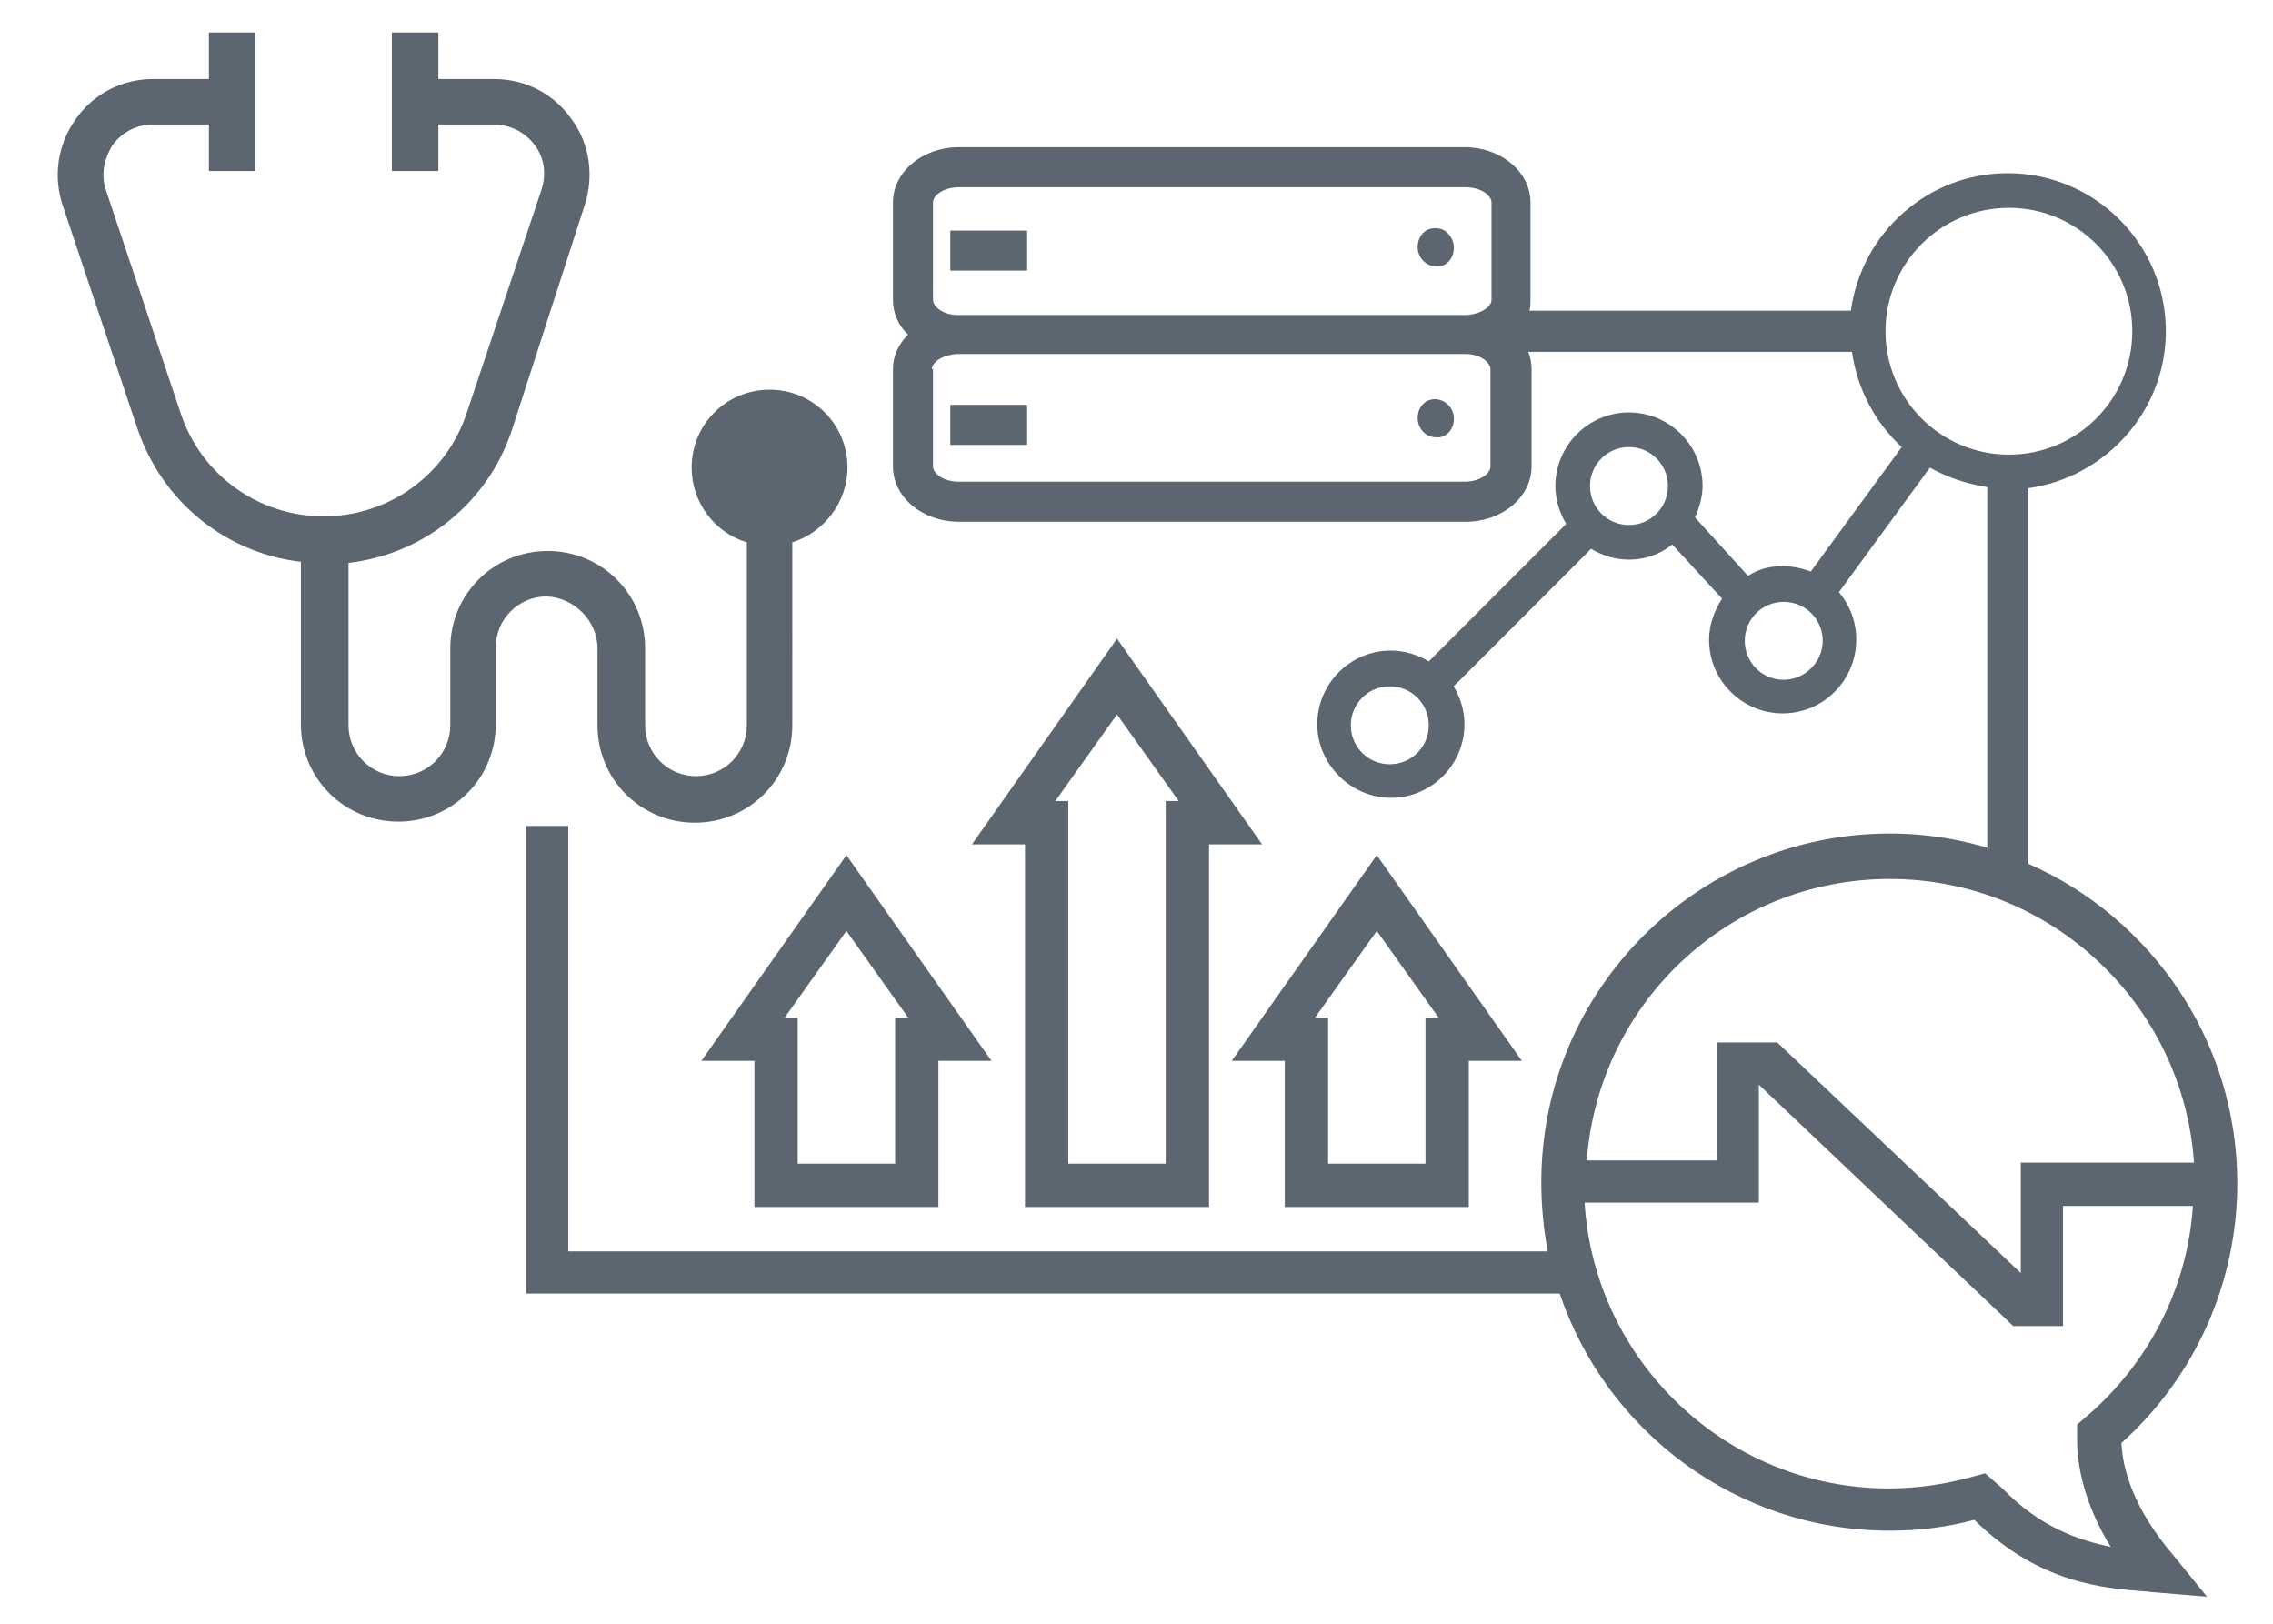 <?xml version="1.0" encoding="utf-8"?>
<!-- Generator: Adobe Illustrator 22.1.0, SVG Export Plug-In . SVG Version: 6.00 Build 0)  -->
<svg version="1.1" id="Livello_1" xmlns="http://www.w3.org/2000/svg" xmlns:xlink="http://www.w3.org/1999/xlink" x="0px" y="0px"
	 viewBox="0 0 210 150" style="enable-background:new 0 0 210 150;" xml:space="preserve">
<style type="text/css">
	.st0{fill:none;}
	.st1{fill:#5B6670;}
</style>
<g>
	<path class="st0" d="M88.6,44.5h46.8c1.5,0,2.4-0.8,2.4-1.4v-9c0-0.6-0.9-1.3-2.3-1.4c0,0-0.1,0-0.1,0h-9.8v0H96.8v0h-8.3
		c0,0-0.1,0-0.1,0c-1.4,0-2.3,0.8-2.3,1.4v9C86.1,43.7,87.1,44.5,88.6,44.5z M131,38.3c0.1-0.7,0.7-1.2,1.3-1.4
		c0.6-0.1,1.1,0.1,1.5,0.5c0.4,0.4,0.6,1,0.5,1.6c-0.1,0.7-0.7,1.2-1.3,1.4c-0.1,0-0.2,0-0.3,0c-0.4,0-0.9-0.2-1.2-0.5
		C131.1,39.5,130.9,38.9,131,38.3z M87.8,37.4h7.1v3.7h-7.1V37.4z"/>
	<path class="st0" d="M135.4,17.3H88.6c-1.5,0-2.4,0.8-2.4,1.4v9c0,0.6,0.9,1.3,2.3,1.4c0,0,0.1,0,0.1,0h46.8c0,0,0.1,0,0.1,0
		c1.4,0,2.3-0.8,2.3-1.4v-9C137.8,18.1,136.8,17.3,135.4,17.3z M94.9,25h-7.1v-3.7h7.1V25z M134.3,23.2c-0.1,0.7-0.7,1.2-1.3,1.4
		c-0.1,0-0.2,0-0.3,0c-0.4,0-0.9-0.2-1.2-0.5c-0.4-0.4-0.6-1-0.5-1.6c0.1-0.7,0.7-1.2,1.3-1.4c0.6-0.1,1.1,0.1,1.5,0.5
		C134.3,22,134.5,22.6,134.3,23.2z"/>
	<polygon class="st0" points="72.5,94 73.7,94 73.7,107.5 82.7,107.5 82.7,94 83.9,94 78.2,86 	"/>
	<polygon class="st0" points="97.6,74 98.7,74 98.7,107.5 107.7,107.5 107.7,74 108.9,74 103.2,66 	"/>
	<polygon class="st0" points="122.7,107.5 131.7,107.5 131.7,94 132.9,94 127.2,86 121.6,94 122.7,94 	"/>
	<path class="st0" d="M128.4,63.4c-2,0-3.6,1.6-3.6,3.6s1.6,3.6,3.6,3.6S132,69,132,67S130.4,63.4,128.4,63.4z"/>
	<path class="st0" d="M196.9,30.6c0-6.3-5.1-11.4-11.4-11.4c-6.3,0-11.4,5.1-11.4,11.4c0,6.3,5.1,11.4,11.4,11.4
		C191.8,42,196.9,36.9,196.9,30.6z"/>
	<path class="st0" d="M192,131.5l0.7-0.6c5.9-4.9,9.4-12,10-19.6h-12v11.1h-4.6l-23.5-22.3v10.9h-16.1c0.9,14.7,13.2,26.4,28.1,26.4
		c2.6,0,5.2-0.4,7.8-1.1l1.1-0.3l1.6,1.4c3.6,3.6,7.2,4.8,10.1,5.3c-2.5-4.1-3.1-7.5-3.1-9.9L192,131.5z"/>
	<path class="st0" d="M158.5,107.1V96.2h5.6l22.5,21.3v-10.2h16c-1-14.6-13.2-26.2-28.1-26.2c-14.8,0-26.9,11.4-28.1,25.9H158.5z"/>
	<path class="st0" d="M164.8,55.6c-2,0-3.6,1.6-3.6,3.6c0,2,1.6,3.6,3.6,3.6c2,0,3.6-1.6,3.6-3.6C168.4,57.2,166.7,55.6,164.8,55.6z
		"/>
	<path class="st0" d="M150.5,41.3c-2,0-3.6,1.6-3.6,3.6c0,2,1.6,3.6,3.6,3.6c2,0,3.6-1.6,3.6-3.6C154.1,42.9,152.5,41.3,150.5,41.3z
		"/>
	<path class="st1" d="M196,133.3c6.8-6.1,10.7-14.8,10.7-24c0-13.1-7.9-24.5-19.3-29.5V45.1c7.1-1,12.7-7.1,12.7-14.5
		c0-8.1-6.6-14.6-14.6-14.6c-7.4,0-13.5,5.5-14.5,12.7h-29.7c0.1-0.3,0.1-0.7,0.1-1v-9c0-2.8-2.7-5.1-6.1-5.1H88.6
		c-3.4,0-6.1,2.3-6.1,5.1v9c0,1.2,0.5,2.4,1.4,3.2c-0.9,0.9-1.4,2-1.4,3.2v9c0,2.8,2.7,5.1,6.1,5.1h46.8c3.4,0,6.1-2.3,6.1-5.1v-9
		c0-0.5-0.1-1.1-0.3-1.6h29.9c0.5,3.5,2.2,6.6,4.6,8.8l-8.4,11.5c-0.8-0.3-1.7-0.5-2.6-0.5c-1.2,0-2.3,0.3-3.2,0.9l-4.9-5.4
		c0.4-0.9,0.7-1.9,0.7-2.9c0-3.8-3.1-6.8-6.8-6.8c-3.8,0-6.8,3.1-6.8,6.8c0,1.3,0.4,2.5,1,3.5l-12.7,12.7c-1-0.6-2.2-1-3.5-1
		c-3.8,0-6.8,3.1-6.8,6.8s3.1,6.8,6.8,6.8c3.8,0,6.8-3.1,6.8-6.8c0-1.3-0.4-2.5-1-3.5L147,50.7c1,0.6,2.2,1,3.5,1
		c1.5,0,2.9-0.5,4-1.4l4.6,5c-0.7,1.1-1.2,2.4-1.2,3.8c0,3.8,3.1,6.8,6.8,6.8c3.8,0,6.8-3.1,6.8-6.8c0-1.7-0.6-3.2-1.6-4.4l8.4-11.5
		c1.6,0.9,3.4,1.5,5.3,1.8v33.3c0.9,0.3,1.8,0.6,2.6,0.9c-3.6-1.4-7.5-2.2-11.6-2.2c-17.7,0-32.2,14.4-32.2,32.2
		c0,2.2,0.2,4.3,0.6,6.4H52.5V76.3h-3.9v43.2h95.5c4.3,12.7,16.3,21.9,30.5,21.9c2.6,0,5.2-0.3,7.8-1c6,5.9,12,6.3,15.6,6.6
		c0.4,0,0.8,0.1,1.1,0.1l4.8,0.4l-3-3.7C197.1,139.4,196.1,135.7,196,133.3z M86.1,34.1c0-0.6,0.9-1.3,2.3-1.4c0,0,0.1,0,0.1,0h8.3
		v0h28.7v0h9.8c0,0,0.1,0,0.1,0c1.4,0,2.3,0.8,2.3,1.4v9c0,0.6-0.9,1.4-2.4,1.4H88.6c-1.5,0-2.4-0.8-2.4-1.4V34.1z M137.8,27.7
		c0,0.6-0.9,1.3-2.3,1.4c0,0-0.1,0-0.1,0H88.6c0,0-0.1,0-0.1,0c-1.4,0-2.3-0.8-2.3-1.4v-9c0-0.6,0.9-1.4,2.4-1.4h46.8
		c1.5,0,2.4,0.8,2.4,1.4V27.7z M128.4,70.6c-2,0-3.6-1.6-3.6-3.6s1.6-3.6,3.6-3.6S132,65,132,67S130.4,70.6,128.4,70.6z M150.5,48.5
		c-2,0-3.6-1.6-3.6-3.6c0-2,1.6-3.6,3.6-3.6c2,0,3.6,1.6,3.6,3.6C154.1,46.9,152.5,48.5,150.5,48.5z M164.8,62.8
		c-2,0-3.6-1.6-3.6-3.6c0-2,1.6-3.6,3.6-3.6c2,0,3.6,1.6,3.6,3.6C168.4,61.2,166.7,62.8,164.8,62.8z M174.2,30.6
		c0-6.3,5.1-11.4,11.4-11.4c6.3,0,11.4,5.1,11.4,11.4c0,6.3-5.1,11.4-11.4,11.4C179.3,42,174.2,36.9,174.2,30.6z M174.6,81.2
		c14.9,0,27.1,11.6,28.1,26.2h-16v10.2l-22.5-21.3h-5.6v10.9h-12C147.7,92.6,159.8,81.2,174.6,81.2z M185,137.5l-1.6-1.4l-1.1,0.3
		c-2.5,0.7-5.1,1.1-7.8,1.1c-14.9,0-27.2-11.7-28.1-26.4h16.1v-10.9l23.5,22.3h4.6v-11.1h12c-0.5,7.6-4.1,14.6-10,19.6l-0.7,0.6
		l0,1.4c0,2.3,0.6,5.8,3.1,9.9C192.2,142.3,188.6,141.2,185,137.5z"/>
	<path class="st1" d="M55.2,59.9V67c0,5,4,9,9,9c5,0,9-4,9-9V50.1c2.9-0.9,5.1-3.7,5.1-6.9c0-4-3.2-7.2-7.2-7.2
		c-4,0-7.2,3.2-7.2,7.2c0,3.2,2.1,6,5.1,6.9V67c0,2.6-2.1,4.7-4.7,4.7s-4.7-2.1-4.7-4.7v-7.1c0-5-4-9-9-9s-9,4-9,9V67
		c0,2.6-2.1,4.7-4.7,4.7c-2.6,0-4.7-2.1-4.7-4.7v-15c7-0.8,12.9-5.6,15.1-12.3L54,19c0.9-2.7,0.5-5.7-1.2-8
		c-1.7-2.4-4.3-3.7-7.2-3.7h-5.1V3h-4.3v12.8h4.3v-4.3h5.1c1.5,0,2.9,0.7,3.8,1.9c0.9,1.2,1.1,2.7,0.6,4.2l-6.9,20.6
		c-1.9,5.7-7.2,9.5-13.2,9.5c-6,0-11.3-3.8-13.2-9.5L9.8,17.6c-0.5-1.4-0.2-2.9,0.6-4.2c0.9-1.2,2.2-1.9,3.8-1.9h5.1v4.3h4.3V3h-4.3
		v4.3h-5.1c-2.9,0-5.5,1.3-7.2,3.7c-1.7,2.4-2.1,5.3-1.2,8l6.9,20.6c2.3,6.8,8.2,11.5,15.1,12.3v15c0,5,4,9,9,9s9-4,9-9v-7.1
		c0-2.6,2.1-4.7,4.7-4.7C53,55.2,55.2,57.3,55.2,59.9z"/>
	<path class="st1" d="M135.7,111.5V98h4.9l-13.4-19l-13.4,19h4.9v13.5H135.7z M127.2,86l5.7,8h-1.2v13.5h-9V94h-1.2L127.2,86z"/>
	<path class="st1" d="M64.8,98h4.9v13.5h17V98h4.9L78.2,79L64.8,98z M82.7,94v13.5h-9V94h-1.2l5.7-8l5.7,8H82.7z"/>
	<path class="st1" d="M89.8,78h4.9v33.5h17V78h4.9l-13.4-19L89.8,78z M107.7,74v33.5h-9V74h-1.2l5.7-8l5.7,8H107.7z"/>
	<path class="st1" d="M132.3,21.1c-0.7,0.1-1.2,0.7-1.3,1.4c-0.1,0.6,0.1,1.2,0.5,1.6c0.3,0.3,0.7,0.5,1.2,0.5c0.1,0,0.2,0,0.3,0
		c0.7-0.1,1.2-0.7,1.3-1.4c0.1-0.6-0.1-1.2-0.5-1.6C133.5,21.2,132.9,21,132.3,21.1z"/>
	<path class="st1" d="M132.7,40.4c0.1,0,0.2,0,0.3,0c0.7-0.1,1.2-0.7,1.3-1.4c0.1-0.6-0.1-1.2-0.5-1.6c-0.4-0.4-1-0.6-1.5-0.5
		c-0.7,0.1-1.2,0.7-1.3,1.4c-0.1,0.6,0.1,1.2,0.5,1.6C131.8,40.2,132.2,40.4,132.7,40.4z"/>
	<rect x="87.8" y="21.3" class="st1" width="7.1" height="3.7"/>
	<rect x="87.8" y="37.4" class="st1" width="7.1" height="3.7"/>
</g>
</svg>
